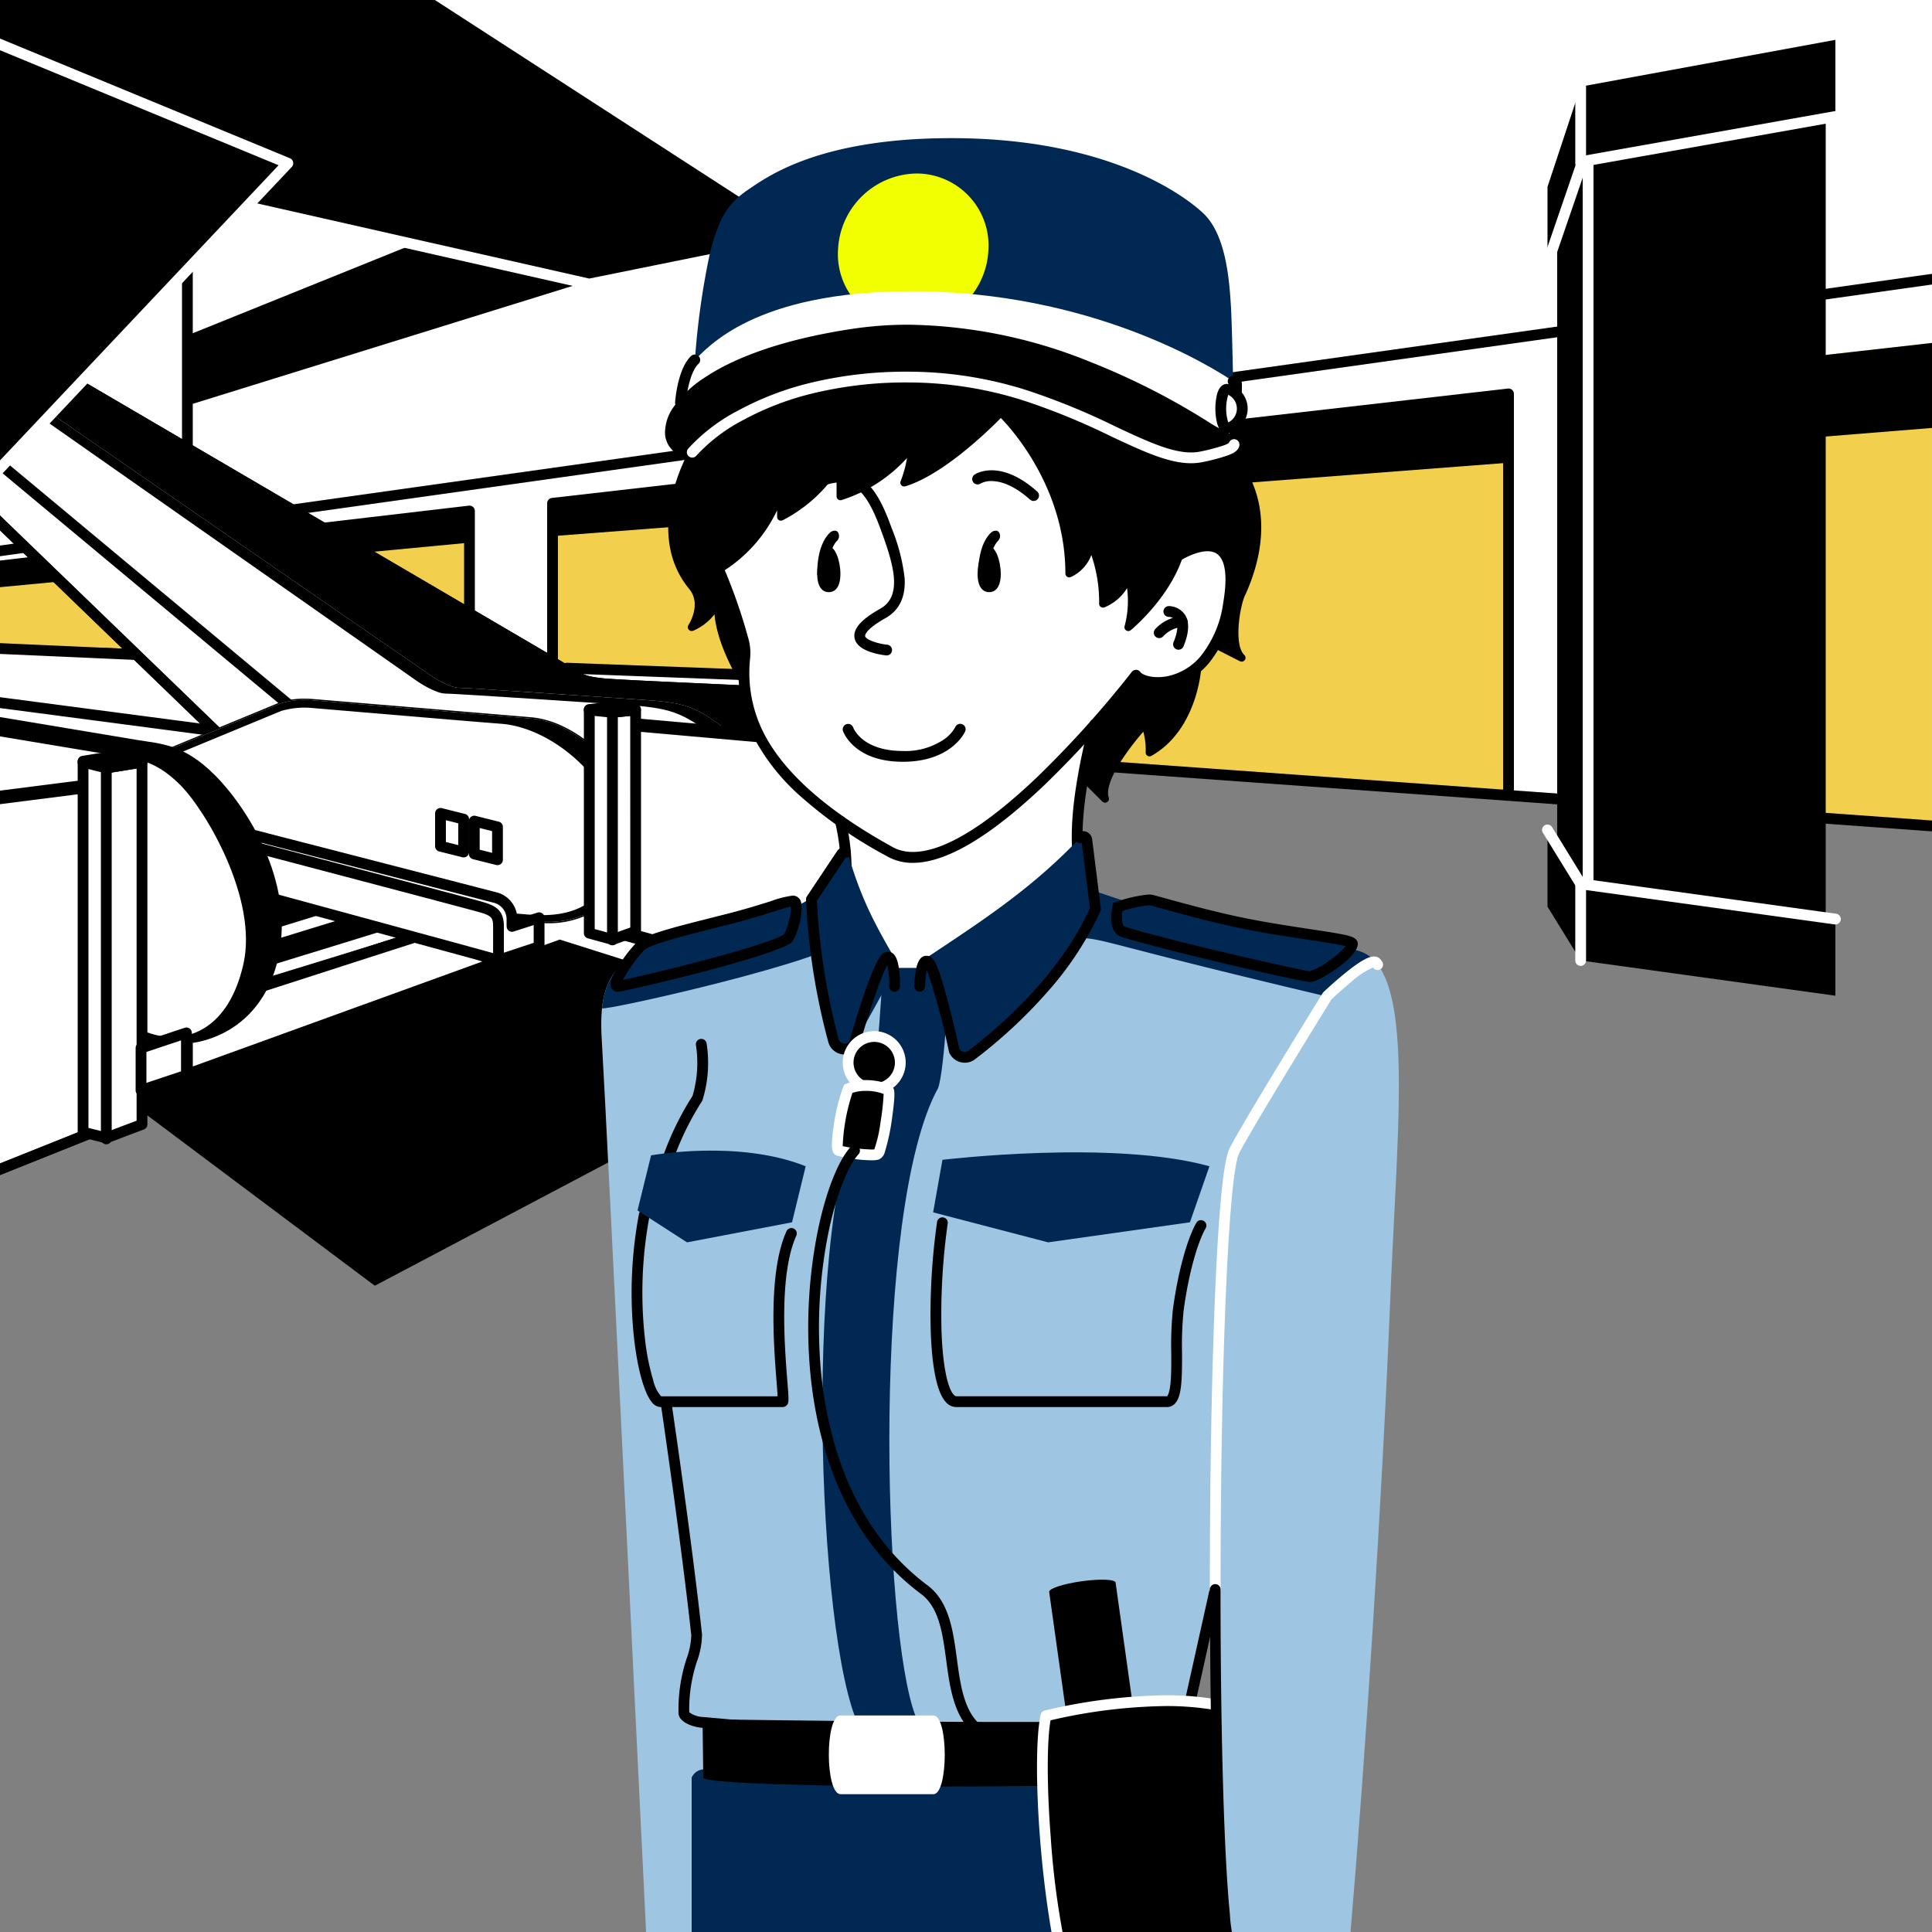 <svg id="グループ_1284" data-name="グループ 1284" xmlns="http://www.w3.org/2000/svg" xmlns:xlink="http://www.w3.org/1999/xlink" width="244.725" height="244.724" viewBox="0 0 244.725 244.724">
  <rect x="0" y="0" width="244.725" height="244.724" fill="#808080" stroke="none"/>
  <defs>
    <clipPath id="clip-path">
      <rect id="長方形_1416" data-name="長方形 1416" width="244.725" height="244.724" fill="none"/>
    </clipPath>
    <clipPath id="clip-path-3">
      <path id="パス_9052" data-name="パス 9052" d="M0,0H244.725V244.724H0Z" fill="none"/>
    </clipPath>
  </defs>
  <path id="パス_8391" data-name="パス 8391" d="M41.538,241.411l108.079,28.547,4.794-3.5-.544-13.622L41.538,225Z" transform="translate(-41.538 -139.106)" fill="#fff"/>
  <path id="パス_8392" data-name="パス 8392" d="M41.538,139.009v69.659l244.725-34.419v-35.24Z" transform="translate(-41.538 -139.009)" fill="#fff"/>
  <path id="パス_8393" data-name="パス 8393" d="M41.538,208.831v17.218l244.725,17.62V174.412Z" transform="translate(-41.538 -139.049)" fill="#fff"/>
  <path id="パス_8394" data-name="パス 8394" d="M232.7,239.7V188.963L111.608,202.816v28.145Z" transform="translate(-41.617 -139.065)" fill="#f2cf4d"/>
  <path id="パス_8395" data-name="パス 8395" d="M41.538,210.775v15.383l59.433,4.121.035-26.467Z" transform="translate(-41.538 -139.082)" fill="#f2cf4d"/>
  <path id="パス_8396" data-name="パス 8396" d="M271.348,184.21v58.522l15.173,1.209V182.5Z" transform="translate(-41.797 -139.058)" fill="#f2cf4d"/>
  <path id="パス_8397" data-name="パス 8397" d="M59.545,279.921l29.49,22.086,60.692-32.059-37.268-11.793-53.035,19.1Z" transform="translate(-41.558 -139.143)"/>
  <g id="グループ_1241" data-name="グループ 1241" transform="translate(0 0)">
    <g id="グループ_1240" data-name="グループ 1240" transform="translate(0)" clip-path="url(#clip-path)">
      <path id="線_178" data-name="線 178" d="M.178,35.762A.669.669,0,0,1,.086,34.43L248.326-.483a.669.669,0,1,1,.186,1.326L.273,35.756A.676.676,0,0,1,.178,35.762Z" transform="translate(-3.696 35.184)"/>
      <path id="線_179" data-name="線 179" d="M248.424,18.74l-.05,0L.134.864A.683.683,0,0,1,.232-.5l248.24,17.874a.683.683,0,0,1-.048,1.364Z" transform="translate(-3.699 86.563)"/>
    </g>
  </g>
  <path id="パス_8398" data-name="パス 8398" d="M271.348,184.21v10.278l15.173-1.224V182.5Z" transform="translate(-41.797 -139.058)"/>
  <rect id="長方形_1417" data-name="長方形 1417" width="17.62" height="23.494" transform="translate(6.118 34.384)" fill="#fff"/>
  <path id="長方形_1418" data-name="長方形 1418" d="M.183-.5H17.8a.683.683,0,0,1,.683.683V23.676a.683.683,0,0,1-.683.683H.183A.683.683,0,0,1-.5,23.676V.183A.683.683,0,0,1,.183-.5ZM17.12.866H.866V22.994H17.12Z" transform="translate(5.935 34.201)"/>
  <path id="パス_8399" data-name="パス 8399" d="M232.884,240.566a.683.683,0,0,1-.683-.683V189.911l-119.727,13.7V225.7a.683.683,0,0,1-1.366,0V203a.683.683,0,0,1,.605-.679l121.093-13.853a.683.683,0,0,1,.761.679v50.737A.683.683,0,0,1,232.884,240.566Z" transform="translate(-41.8 -139.248)"/>
  <path id="パス_8400" data-name="パス 8400" d="M111.608,206.976l121.093-9.3v-8.714L111.608,202.816Z" transform="translate(-41.617 -139.065)"/>
  <g id="グループ_1243" data-name="グループ 1243" transform="translate(0 0)">
    <g id="グループ_1242" data-name="グループ 1242" transform="translate(0)" clip-path="url(#clip-path)">
      <path id="パス_8401" data-name="パス 8401" d="M101.185,224.011h-.019l-61.3-1.721a.683.683,0,1,1,.038-1.365l60.6,1.7V204.763L39.08,211.954a.683.683,0,1,1-.159-1.357l62.185-7.281a.683.683,0,0,1,.762.678v19.333a.683.683,0,0,1-.683.683Z" transform="translate(-41.718 -139.265)"/>
    </g>
  </g>
  <path id="パス_8402" data-name="パス 8402" d="M41.538,210.774v2.686l59.468-5.643v-4.005Z" transform="translate(-41.538 -139.082)"/>
  <path id="パス_8403" data-name="パス 8403" d="M242.924,156.768l-3.916,11.991v76.109l3.916,6.363,30.1,4.16V153.587Z" transform="translate(-41.761 -139.025)"/>
  <path id="パス_8404" data-name="パス 8404" d="M75.1,252.689l-.151,18.975,29.762-10.777L93.7,257.705Z" transform="translate(-41.576 -139.137)"/>
  <path id="線_180" data-name="線 180" d="M.179,6a.669.669,0,0,1-.2-1.309L16.725-.46A.669.669,0,1,1,17.118.819L.376,5.969A.669.669,0,0,1,.179,6Z" transform="translate(33.348 117.889)" fill="#fff"/>
  <path id="線_181" data-name="線 181" d="M.179,6a.669.669,0,0,1-.2-1.309L16.725-.46A.669.669,0,1,1,17.118.819L.376,5.969A.669.669,0,0,1,.179,6Z" transform="translate(30.656 114.218)" fill="#fff"/>
  <path id="パス_8405" data-name="パス 8405" d="M113.452,223.734v4.038l36.09,1.758v-4.449Z" transform="translate(-41.619 -139.105)" fill="#fff"/>
  <path id="パス_8406" data-name="パス 8406" d="M149.725,230.4h-.033l-36.09-1.758a.683.683,0,0,1-.65-.682v-4.038a.683.683,0,0,1,.708-.682l36.09,1.348a.683.683,0,0,1,.657.682v4.449a.683.683,0,0,1-.683.683ZM114.318,227.3,149.042,229v-3.074l-34.724-1.3Z" transform="translate(-41.802 -139.287)"/>
  <g id="グループ_1245" data-name="グループ 1245" transform="translate(0 0)">
    <g id="グループ_55" data-name="グループ 55" transform="translate(0)" clip-path="url(#clip-path-3)">
      <path id="パス_8407" data-name="パス 8407" d="M153.26,244.539a19.924,19.924,0,0,0-5.139-4.65c-3.181-1.958-5.873-1.958-8.565-2.2s-20.557-.734-23-.979-3.916-1.713-5.873-2.937c-1.1-.662-54.332-30.3-63.75-35.852,0-4.406-.123-10.646-.123-10.646h5.139s60.2,35.24,61.426,35.974c1.958,1.224,2.2,1.468,4.405,1.713,1.713.245,20.8.979,23.494,1.224s4.894.245,8.076,2.2a17.893,17.893,0,0,1,4.894,4.405v.8l-.979-.064" transform="translate(-41.544 -139.063)"/>
      <path id="パス_8408" data-name="パス 8408" d="M41.538,221.252l18.232.811,10.278,9.789L41.538,228.1" transform="translate(-41.538 -139.102)" fill="#fff"/>
      <path id="パス_8409" data-name="パス 8409" d="M70.232,232.718a.678.678,0,0,1-.089-.006l-28.511-3.748a.683.683,0,1,1,.178-1.354l26.434,3.475-8.576-8.168-17.977-.8a.683.683,0,1,1,.061-1.365l18.232.811a.683.683,0,0,1,.441.188L70.7,231.54a.683.683,0,0,1-.471,1.178Z" transform="translate(-41.721 -139.285)"/>
      <path id="パス_8410" data-name="パス 8410" d="M33.934,197.965,72.7,235.4l61.943-3.1c-4.65-3.426-5.384-4.16-11.405-4.573-2.594-.168-22.367-1.545-23.59-1.545s-3.426-1.468-3.426-1.468L38.368,184.792Z" transform="translate(-41.529 -139.061)" fill="#fff"/>
      <path id="線_182" data-name="線 182" d="M38.95,38.288a.667.667,0,0,1-.465-.188L-.286.661A.669.669,0,0,1,.644-.3l38.77,37.44a.669.669,0,0,1-.465,1.151Z" transform="translate(-7.775 58.726)"/>
      <path id="線_183" data-name="線 183" d="M38.953,33.167a.68.68,0,0,1-.437-.158L-.254.708A.683.683,0,1,1,.62-.342l38.77,32.3a.683.683,0,0,1-.438,1.208Z" transform="translate(-1.711 57.333)"/>
      <path id="線_184" data-name="線 184" d="M38.953,38.306a.681.681,0,0,1-.474-.192L-.291.674A.683.683,0,1,1,.657-.308l38.77,37.44a.683.683,0,0,1-.475,1.174Z" transform="translate(-7.779 58.722)"/>
      <path id="パス_8411" data-name="パス 8411" d="M80.23,227.654h0c.264,0,.532.008.8.025l28.013,2.346c4.128.413,8.739,3.649,11.476,8.052,2.246,3.613,2.827,7.352,1.637,10.528l-.006.013a13.468,13.468,0,0,1-4.842,5.708,11.51,11.51,0,0,1-6.2,1.777c-.367,0-.74-.016-1.111-.049l-31.208-2.6-14.544-.333a.167.167,0,0,1-.163-.156l-1.225-18.844a.167.167,0,0,1,.1-.165l14.194-5.873.008,0A9.913,9.913,0,0,1,80.23,227.654Zm41.614,20.826c1.15-3.075.578-6.706-1.61-10.227a18.868,18.868,0,0,0-5.054-5.369,13.164,13.164,0,0,0-6.169-2.526L81,228.013c-.255-.016-.517-.024-.774-.024a9.845,9.845,0,0,0-2.957.4l-14.079,5.826L64.4,252.787l14.4.329h.01l31.214,2.6c.361.032.725.048,1.082.048a11.025,11.025,0,0,0,6.024-1.725A13.137,13.137,0,0,0,121.844,248.48Z" transform="translate(-41.607 -139.154)"/>
      <path id="パス_8412" data-name="パス 8412" d="M108.983,230.146,80.974,227.8a10.444,10.444,0,0,0-3.8.388l-14.194,5.873L64.2,252.906l14.549.333,31.214,2.6c4.628.4,9.3-1.713,11.991-7.342,2.937-7.831-5.629-17.62-12.97-18.354" transform="translate(-41.562 -139.109)" fill="#fff"/>
      <path id="パス_8413" data-name="パス 8413" d="M108.983,230.146,80.974,227.8a10.444,10.444,0,0,0-3.8.388l-14.194,5.873.062.953,14.132-5.847a10.444,10.444,0,0,1,3.8-.388s19.6,1.67,24.048,2.008c7.877.582,17.421,10.127,14.4,18.47-2.363,5.361-6.723,6.068-11.076,5.688L78.993,252.5l.008-.1-14.85-.229.049.731,14.549.333,31.214,2.6c4.628.4,9.3-1.713,11.991-7.342,2.937-7.831-5.629-17.62-12.97-18.354" transform="translate(-41.562 -139.109)"/>
      <path id="パス_8414" data-name="パス 8414" d="M94.915,257.589,65.3,267.133v8.076L104.751,260.9Z" transform="translate(-41.565 -139.143)" fill="#fff"/>
      <path id="パス_8415" data-name="パス 8415" d="M95.1,257.089a.684.684,0,0,1,.218.036l9.837,3.314a.683.683,0,0,1,.015,1.289L65.719,276.034a.683.683,0,0,1-.916-.642v-8.076a.683.683,0,0,1,.473-.65l29.612-9.544A.683.683,0,0,1,95.1,257.089Zm7.768,4.021-7.773-2.619-28.924,9.323v6.6Z" transform="translate(-41.748 -139.326)"/>
      <path id="パス_8416" data-name="パス 8416" d="M123.247,227.728c-2.594-.168-22.368-1.545-23.591-1.545s-3.426-1.468-3.426-1.468L38.373,184.792l-.355,1.054,56.5,39.6s2.2,1.468,3.426,1.468,20.655,1.3,23.249,1.468c6.021.412,7.1,1.224,11.747,4.65l1.713-.734c-4.65-3.426-5.384-4.16-11.4-4.573" transform="translate(-41.534 -139.061)"/>
      <path id="パス_8417" data-name="パス 8417" d="M100.518,247.915a.683.683,0,0,1-.166-.02l-2.937-.734a.683.683,0,0,1-.517-.663v-4.16a.683.683,0,0,1,.849-.663l2.937.734a.683.683,0,0,1,.517.663v4.16a.683.683,0,0,1-.683.683Zm-2.254-1.95,1.571.393V243.6l-1.571-.393Z" transform="translate(-41.784 -139.308)"/>
      <path id="パス_8418" data-name="パス 8418" d="M104.805,248.895a.683.683,0,0,1-.166-.02l-2.937-.734a.683.683,0,0,1-.517-.663v-4.16a.683.683,0,0,1,.849-.663l2.937.734a.683.683,0,0,1,.517.663v4.16a.683.683,0,0,1-.683.683Zm-2.254-1.95,1.571.393v-2.752l-1.571-.393Z" transform="translate(-41.789 -139.309)"/>
      <path id="パス_8419" data-name="パス 8419" d="M106.425,256.474l-.008-.762a2.836,2.836,0,0,0-2.195-2.909c-.206-.059-30.346-7.831-30.346-7.831l-.979.368v6.679l2.2.662s27.9,7.586,29.612,8.076l5.139-1.713v-3.671Z" transform="translate(-41.573 -139.128)" fill="#fff"/>
      <path id="パス_8420" data-name="パス 8420" d="M104.9,261.623a.684.684,0,0,1-.188-.026c-1.689-.483-29.324-8-29.6-8.074l-.017-.005-2.2-.662a.683.683,0,0,1-.486-.654v-6.679a.683.683,0,0,1,.443-.639l.979-.368a.683.683,0,0,1,.411-.022c3.086.8,30.155,7.776,30.363,7.836a3.485,3.485,0,0,1,2.68,3.4l2.551-.82a.683.683,0,0,1,.892.65v3.671a.683.683,0,0,1-.467.648l-5.139,1.713A.682.682,0,0,1,104.9,261.623Zm-29.424-9.416c.6.163,26.393,7.178,29.407,8.018l4.473-1.491v-2.242l-2.534.814a.683.683,0,0,1-.892-.643l-.008-.748a2.159,2.159,0,0,0-1.7-2.273c-.382-.1-27.451-7.084-30.12-7.773l-.334.125v5.7Z" transform="translate(-41.756 -139.311)"/>
      <path id="パス_8421" data-name="パス 8421" d="M41.171,229.9l17.62,2.937c2.936.489,5.872.489,9.788,4.405s10.278,13.46,8.077,23.249S65.643,272.731,59.77,270.773s-18.6-6.281-18.6-6.281Z" transform="translate(-41.538 -139.111)" fill="#fff"/>
      <path id="パス_8422" data-name="パス 8422" d="M68.7,237.246c-3.916-3.916-6.852-3.916-9.789-4.405L41.293,229.9v2.447l14.819,2.47c2.469.412,4.939.412,8.233,3.7s9.88,14.471,8.028,22.7-7.1,10.278-11.747,8.81c-4.965-1.568-19.333-6.641-19.333-6.641v1.094s12.726,4.323,18.6,6.281,14.683-.489,16.886-10.278-4.16-19.333-8.076-23.249" transform="translate(-41.538 -139.111)"/>
      <path id="パス_8423" data-name="パス 8423" d="M53.16,238.479,39.7,240.192v47.232l.734.245,13.46-5.384V238.724Z" transform="translate(-41.536 -139.121)" fill="#fff"/>
      <path id="パス_8424" data-name="パス 8424" d="M40.436,287.669l13.46-5.384V238.724l-13.46,1.713Z" transform="translate(-41.537 -139.121)" fill="#fff"/>
      <path id="パス_8425" data-name="パス 8425" d="M53.343,237.979a.683.683,0,0,1,.216.035l.734.245a.683.683,0,0,1,.467.648v43.561a.683.683,0,0,1-.429.634l-13.46,5.384a.683.683,0,0,1-.47.014l-.734-.245a.683.683,0,0,1-.467-.648V240.375a.683.683,0,0,1,.6-.678l13.46-1.713A.686.686,0,0,1,53.343,237.979Zm.051,1.42-.119-.04-12.709,1.617v46.138l.03.01,12.8-5.119Z" transform="translate(-41.719 -139.304)"/>
      <path id="パス_8426" data-name="パス 8426" d="M40.619,288.535a.683.683,0,0,1-.683-.683V240.62a.683.683,0,0,1,.6-.678l13.46-1.713a.683.683,0,0,1,.769.678v43.561a.683.683,0,0,1-.429.634l-13.46,5.384A.683.683,0,0,1,40.619,288.535Zm.683-47.313v45.621L53.4,282.006V239.682Z" transform="translate(-41.72 -139.304)"/>
      <path id="パス_8427" data-name="パス 8427" d="M56.6,234.8l-4.528.734v46.987l2.938.734,4.527-1.713V235.538Z" transform="translate(-41.55 -139.117)" fill="#fff"/>
      <path id="パス_8428" data-name="パス 8428" d="M56.783,234.3a.683.683,0,0,1,.166.02l2.937.734a.683.683,0,0,1,.517.663v46.008a.683.683,0,0,1-.441.639l-4.527,1.713a.683.683,0,0,1-.407.024l-2.938-.734a.683.683,0,0,1-.517-.663V235.721a.683.683,0,0,1,.574-.674l4.528-.734A.685.685,0,0,1,56.783,234.3Zm2.254,1.95-2.283-.571-3.816.619v45.873l2.213.553,3.886-1.47Z" transform="translate(-41.733 -139.3)"/>
      <path id="パス_8429" data-name="パス 8429" d="M59.423,271.911v5.361l5.751-1.918v-5.36Z" transform="translate(-41.558 -139.157)" fill="#fff"/>
      <path id="パス_8430" data-name="パス 8430" d="M65.356,269.494a.683.683,0,0,1,.683.683v5.36a.683.683,0,0,1-.467.648L59.822,278.1a.683.683,0,0,1-.9-.648v-5.361a.683.683,0,0,1,.467-.648l5.751-1.917A.683.683,0,0,1,65.356,269.494Zm-.683,5.551v-3.92l-4.385,1.462v3.921Z" transform="translate(-41.741 -139.34)"/>
      <path id="パス_8431" data-name="パス 8431" d="M104.9,261.746a.683.683,0,0,1-.683-.683V256.7c0-1.089-.157-1.389-1.707-1.832-1.687-.482-29.319-7.754-29.6-7.827a.683.683,0,0,1,.348-1.321c1.139.3,27.925,7.349,29.625,7.835,1.789.511,2.7,1.138,2.7,3.145v4.364A.683.683,0,0,1,104.9,261.746Z" transform="translate(-41.756 -139.313)"/>
      <path id="パス_8432" data-name="パス 8432" d="M55.2,284.249a.683.683,0,0,1-.683-.683V236.579a.683.683,0,0,1,.574-.674l4.528-.734a.683.683,0,0,1,.219,1.348l-3.954.641v46.406A.683.683,0,0,1,55.2,284.249Z" transform="translate(-41.736 -139.301)"/>
      <path id="パス_8433" data-name="パス 8433" d="M55.193,237.262a.683.683,0,0,1-.166-.02l-2.937-.734a.683.683,0,1,1,.331-1.325l2.8.7,4.389-.712a.683.683,0,0,1,.219,1.348l-4.528.734A.681.681,0,0,1,55.193,237.262Z" transform="translate(-41.733 -139.301)"/>
      <path id="パス_8434" data-name="パス 8434" d="M121.163,230.7v26.611l33.282,9.063V233.64Z" transform="translate(-41.628 -139.112)" fill="#fff"/>
      <path id="パス_8435" data-name="パス 8435" d="M120.673,230.948v26.611l33.282,9.063V233.885Z" transform="translate(-41.627 -139.113)" fill="#fff"/>
      <path id="パス_8436" data-name="パス 8436" d="M121.346,230.2l.06,0,33.282,2.937a.683.683,0,0,1,.623.68V266.56a.683.683,0,0,1-.862.659l-33.282-9.063a.683.683,0,0,1-.5-.659V230.886a.683.683,0,0,1,.683-.683Zm32.6,4.245-31.916-2.816v25.343l31.916,8.691Z" transform="translate(-41.811 -139.295)"/>
      <path id="パス_8437" data-name="パス 8437" d="M120.856,230.448l.06,0,33.282,2.937a.683.683,0,0,1,.623.68v32.737a.683.683,0,0,1-.862.659L120.677,258.4a.683.683,0,0,1-.5-.659V231.131a.683.683,0,0,1,.683-.683Zm32.6,4.245-31.916-2.816V257.22l31.916,8.691Z" transform="translate(-41.81 -139.296)"/>
      <path id="パス_8438" data-name="パス 8438" d="M118.943,228.679l-2.68.309v28.324l2.949.81,2.925-1.047V228.988Z" transform="translate(-41.622 -139.11)" fill="#fff"/>
      <path id="パス_8439" data-name="パス 8439" d="M119.126,228.179q.033,0,.066,0l3.193.309a.683.683,0,0,1,.617.68v28.087a.683.683,0,0,1-.453.643l-2.925,1.047a.683.683,0,0,1-.411.016l-2.949-.81a.683.683,0,0,1-.5-.659V229.171a.683.683,0,0,1,.6-.678l2.68-.309A.69.69,0,0,1,119.126,228.179Zm2.51,1.612-2.5-.242-2,.231v27.195l2.239.615,2.269-.812Z" transform="translate(-41.805 -139.293)"/>
      <path id="パス_8440" data-name="パス 8440" d="M119.383,230.209a.685.685,0,0,1-.071,0l-2.949-.309a.683.683,0,0,1,.142-1.359l2.877.3,2.853-.3a.683.683,0,0,1,.143,1.358l-2.925.309A.685.685,0,0,1,119.383,230.209Z" transform="translate(-41.805 -139.293)"/>
      <path id="パス_8441" data-name="パス 8441" d="M119.386,259.035a.683.683,0,0,1-.683-.683V229.526a.683.683,0,0,1,.611-.679l2.925-.309a.683.683,0,0,1,.143,1.358l-2.313.244v28.211A.683.683,0,0,1,119.386,259.035Z" transform="translate(-41.808 -139.293)"/>
      <path id="パス_8442" data-name="パス 8442" d="M153.264,233.527a19.925,19.925,0,0,0-5.139-4.65c-3.181-1.958-5.873-1.958-8.565-2.2s-20.557-.734-23-.979-3.916-1.713-5.873-2.937c-1.224-.734-60.2-35.485-60.2-35.485h1.468s60.2,35.24,61.426,35.974c1.958,1.224,2.2,1.468,4.405,1.713,1.713.245,20.8.979,23.493,1.224s4.894.245,8.076,2.2a17.893,17.893,0,0,1,4.894,4.405v.8Z" transform="translate(-41.548 -139.063)"/>
      <path id="パス_8443" data-name="パス 8443" d="M65.3,190.408l50.1-15.555-21.5-4.866L65.3,181.53Z" transform="translate(-41.565 -139.044)"/>
      <path id="線_185" data-name="線 185" d="M.183,95.329A.683.683,0,0,1-.5,94.646V.183a.683.683,0,0,1,1.366,0V94.646A.683.683,0,0,1,.183,95.329Z" transform="translate(200.98 17.56)" fill="#fff"/>
      <path id="パス_8444" data-name="パス 8444" d="M274.247,265.253l-32.267-4.46-4.2-6.82v-9.706l4.2,6.82,32.267,4.46Z" transform="translate(-41.759 -139.128)"/>
      <path id="パス_8445" data-name="パス 8445" d="M274.431,256.413a.693.693,0,0,1-.094-.007l-32.267-4.46a.683.683,0,0,1-.488-.319l-4.2-6.82a.683.683,0,1,1,1.163-.716l4.028,6.546,31.947,4.416a.683.683,0,0,1-.093,1.36Z" transform="translate(-41.942 -139.311)" fill="#fff"/>
      <path id="線_186" data-name="線 186" d="M.183,10.572A.683.683,0,0,1-.5,9.889V.183a.683.683,0,0,1,1.366,0V9.889A.683.683,0,0,1,.183,10.572Z" transform="translate(200.038 111.776)" fill="#fff"/>
      <path id="パス_8446" data-name="パス 8446" d="M274.247,144.062,241.98,149.99l-4.2,12.694v9.706l4.2-12.694,32.267-5.928Z" transform="translate(-41.759 -139.015)"/>
      <path id="パス_8447" data-name="パス 8447" d="M237.966,173.267a.683.683,0,0,1-.646-.9l4.442-12.938a.683.683,0,0,1,.527-.451l32.022-5.684a.683.683,0,0,1,.239,1.345l-31.626,5.613-4.311,12.558A.683.683,0,0,1,237.966,173.267Z" transform="translate(-41.942 -139.209)" fill="#fff"/>
      <path id="線_187" data-name="線 187" d="M.183,10.572A.683.683,0,0,1-.5,9.889V.183a.683.683,0,0,1,1.366,0V9.889A.683.683,0,0,1,.183,10.572Z" transform="translate(200.038 10.792)" fill="#fff"/>
      <path id="パス_8448" data-name="パス 8448" d="M144.588,169.227l-28.427,5.763-79.523-18L35.9,134.037l58,2.4Z" transform="translate(-41.532 -139.003)"/>
      <path id="パス_8449" data-name="パス 8449" d="M116.344,175.858a.683.683,0,0,1-.151-.017l-79.523-18a.683.683,0,0,1,.3-1.332l79.38,17.966,26.642-5.4L93.715,137.193a.683.683,0,0,1,.742-1.147l50.685,32.793a.683.683,0,0,1-.235,1.243l-28.427,5.762A.683.683,0,0,1,116.344,175.858Z" transform="translate(-41.715 -139.189)" fill="#fff"/>
      <path id="パス_8450" data-name="パス 8450" d="M78,159.692,35.9,142.317v61.977Z" transform="translate(-41.532 -139.013)"/>
      <path id="パス_8451" data-name="パス 8451" d="M36.086,205.16a.683.683,0,0,1-.5-1.152L77,160.128l-41.175-17a.683.683,0,0,1,.521-1.263l42.093,17.375a.683.683,0,0,1,.236,1.1l-42.093,44.6A.681.681,0,0,1,36.086,205.16Z" transform="translate(-41.715 -139.196)" fill="#fff"/>
      <path id="パス_8452" data-name="パス 8452" d="M215.941,261.053a4.458,4.458,0,0,0-3-1.638c-17.375-1.958-23.861-4.511-34.926-8.178,0,0-12.061,12.583-21.361,12.583s-8.076-14.032-8.076-14.032-5.571,5.83-16.823,7.619c-.888.141-1.723.287-2.51.44l1.225,13.578a15.375,15.375,0,0,1-.489,6.852c-.366.536-.731,1.127-1.092,1.763a41.578,41.578,0,0,0-4.537,25.646c2.368,15.571,4.433,30.506,5.535,40.549,0,2.906-1.619,3.991-1.619,9.864,0,.734,1.713,1.224,2.447,1.224l27.409,2.447,33.86-3.181,3.585-16.107c-.011-25.412.828-52.488,2.444-55.616,1.91-3.7,11.747-19.578,11.747-19.578s5.419-5.155,6.214-4.2c0,0-.019-.028-.029-.039" transform="translate(-41.631 -139.134)" fill="#9ec6e2"/>
      <path id="パス_8453" data-name="パス 8453" d="M191.049,209.337s8.927-24.635-41.976-24.635c-16.4,0-17.733,23.58-17.733,23.58a69.7,69.7,0,0,1,4.518,12.149c.88,2.42-3.577,11.568,12.237,22.639v0s2.447,9.594-1.713,11.218l17.981,17.981,15.9-19.745c-4.778-4.151-.265-20.566.04-21.652,3.158-3.568,5.237-6.284,5.237-6.284,1.224,1.713,9.789,2.2,11.716-9.055s-6.2-6.2-6.2-6.2" transform="translate(-41.639 -139.06)" fill="#fff"/>
      <path id="パス_8454" data-name="パス 8454" d="M127.83,190.043l29.484-5.373,40.7,12.97s-.227-15.575-.443-19.541c-.215-3.934-.718-9.452-3.557-12.092-2.823-2.626-12.627-9.48-31.872-9.48-16.429,0-23.058,4.717-25.523,6.379s-3.755,3.1-5.05,8.154a96.832,96.832,0,0,0-1.9,13.485Z" transform="translate(-41.635 -139.029)" fill="#002853"/>
      <path id="パス_8455" data-name="パス 8455" d="M165.508,211.782c0-1.661.657-3.47,1.468-3.47s1.468,1.809,1.468,3.47-.657,2.313-1.468,2.313-1.468-.652-1.468-2.313" transform="translate(-41.678 -139.087)"/>
      <path id="パス_8457" data-name="パス 8457" d="M145.173,211.782c0-1.661.657-3.47,1.468-3.47s1.468,1.809,1.468,3.47-.657,2.313-1.468,2.313-1.468-.652-1.468-2.313" transform="translate(-41.655 -139.087)"/>
      <path id="パス_8458" data-name="パス 8458" d="M145.846,212.559a.683.683,0,0,1-.683-.683c0-3.918,1.574-5.158,1.754-5.287,0,0,.584-.338.877.072a.894.894,0,0,1-.082,1.038l.013-.009c-.012.009-1.2.982-1.2,4.186A.683.683,0,0,1,145.846,212.559Z" transform="translate(-41.645 -139.234)"/>
      <path id="パス_8458-2" data-name="パス 8458" d="M145.846,212.559a.683.683,0,0,1-.683-.683c0-3.918,1.574-5.158,1.754-5.287,0,0,.584-.338.877.072a.894.894,0,0,1-.082,1.038l.013-.009c-.012.009-1.2.982-1.2,4.186A.683.683,0,0,1,145.846,212.559Z" transform="translate(-21.246 -139.234)"/>
      <path id="パス_8459" data-name="パス 8459" d="M154.15,222.286h-.013a9.53,9.53,0,0,1-1.774-.352c-1.3-.391-2.065-.982-2.26-1.756-.394-1.563,1.658-2.924,3.235-3.812,2.838-1.6,1.706-5.5.182-9.695-.956-2.633-2.157-5.5-4.318-6.153-1.559-.473-3.624.221-6.138,2.065a.683.683,0,1,1-.808-1.1c2.921-2.142,5.322-2.885,7.343-2.271,2.764.84,4.136,4.05,5.2,6.993a24.126,24.126,0,0,1,1.624,6.279c.145,2.38-.669,4.086-2.42,5.072-2.709,1.525-2.589,2.251-2.583,2.281.1.489,1.719.985,2.765,1.084a.683.683,0,0,1-.041,1.365Z" transform="translate(-41.835 -139.261)"/>
      <path id="パス_8460" data-name="パス 8460" d="M156.2,235.79c-6.136,0-7.516-3.724-7.572-3.883a.683.683,0,0,1,1.287-.458c.05.133,1.178,2.975,6.285,2.975a8.713,8.713,0,0,0,5.294-1.519,4.648,4.648,0,0,0,1.353-1.51.683.683,0,1,1,1.243.566C164.022,232.118,162.3,235.79,156.2,235.79Z" transform="translate(-41.842 -139.297)"/>
      <path id="パス_8461" data-name="パス 8461" d="M157.46,248.564a6.51,6.51,0,0,1-3.405-.9A56.807,56.807,0,0,1,143.071,240a26.782,26.782,0,0,1-5.58-6.975,18.1,18.1,0,0,1-2.039-10.228,6.622,6.622,0,0,0-.053-1.924q-.011-.029-.019-.059a69.481,69.481,0,0,0-4.462-12.007.683.683,0,0,1,1.21-.634,69.278,69.278,0,0,1,4.566,12.265,6.923,6.923,0,0,1,.123,2.424,16.886,16.886,0,0,0,1.881,9.523c2.607,4.906,8,9.646,16.029,14.088l.021.012c2.586,1.552,7.9,1.279,18.5-8.831a131.483,131.483,0,0,0,11.931-13.268.683.683,0,0,1,1.1.018c.288.4,1.745.907,3.624.476a7.5,7.5,0,0,0,3.983-2.464,13.687,13.687,0,0,0,2.879-6.785c.72-4.2-.044-5.7-.811-6.218-1.5-1.009-4.33.7-4.358.713a.683.683,0,0,1-.721-1.16c.146-.091,3.591-2.2,5.842-.687a3.893,3.893,0,0,1,1.537,2.591,14.138,14.138,0,0,1-.142,4.991,15.011,15.011,0,0,1-3.2,7.452,8.852,8.852,0,0,1-4.708,2.9,6.252,6.252,0,0,1-4.387-.428A133.033,133.033,0,0,1,174.2,238.632C167.271,245.24,161.662,248.563,157.46,248.564Z" transform="translate(-41.822 -139.269)"/>
      <path id="パス_8462" data-name="パス 8462" d="M191.169,221.578a.683.683,0,0,1-.631-.943c.525-1.276.628-2.258.288-2.765a1.19,1.19,0,0,0-.88-.452.683.683,0,1,1,0-1.366,2.532,2.532,0,0,1,2.015,1.058c.619.924.565,2.285-.16,4.045A.683.683,0,0,1,191.169,221.578Z" transform="translate(-41.888 -139.279)"/>
      <path id="パス_8463" data-name="パス 8463" d="M188.721,220.11a.682.682,0,0,1-.519-1.125,5.062,5.062,0,0,1,3.4-1.65.683.683,0,1,1,.044,1.365,3.72,3.72,0,0,0-2.408,1.174A.684.684,0,0,1,188.721,220.11Z" transform="translate(-41.886 -139.281)"/>
      <path id="パス_8464" data-name="パス 8464" d="M172.788,202.715a.681.681,0,0,1-.454-.173c-2.122-1.886-3.762-2.314-4.765-2.342a2.852,2.852,0,0,0-1.495.305.683.683,0,0,1-.766-1.131c.128-.087,3.186-2.073,7.934,2.147a.683.683,0,0,1-.454,1.193Z" transform="translate(-41.861 -139.26)"/>
      <path id="パス_8465" data-name="パス 8465" d="M193.4,223.1a.5.5,0,0,0-.517.46c0,.009-.008.123-.03.321l-2.379,1.344c-2.268.705-4.331.183-4.885-.594,0,0-2.1,2.74-5.279,6.332,0,0-.763,2.664-1.4,6.162a.482.482,0,0,0-.277.13.491.491,0,0,0,0,.693l2.692,2.692a.49.49,0,0,0,.811-.5c-.67-2.011,2.619-6.344,4.375-8.352a8.323,8.323,0,0,1,.3,2.633.49.49,0,0,0,.731.426c5.794-3.275,6.3-10.906,6.319-11.228a.49.49,0,0,0-.46-.517" transform="translate(-41.692 -139.104)"/>
      <path id="パス_8466" data-name="パス 8466" d="M191.137,212.275c-.01.031-.021.061-.031.092l.01,0Z" transform="translate(-41.707 -139.092)"/>
      <path id="パス_8467" data-name="パス 8467" d="M184.59,211.207c0,.025,0,.049,0,.074l.017-.005c-.009-.044-.015-.069-.015-.069" transform="translate(-41.699 -139.09)"/>
      <path id="パス_8468" data-name="パス 8468" d="M200.441,200.627a11.471,11.471,0,0,0-3.1-4.563.485.485,0,0,0-.512-.056c-2.454-5.233-2.307-6.112-31.363-11.308-29.224-5.226-34.766,4-36.134,11.449a.485.485,0,0,0-.508.233c-.058.1-5.731,10.108.054,17.211,1.687,1.951.032,4.53-.04,4.64a.49.49,0,0,0,.575.729,6.8,6.8,0,0,0,2.727-2.095c.327,4.041,3.231,8.68,3.375,8.907a.489.489,0,0,0,.827-.523c-.008-.012-.184-.3-.443-.755-.011-1.907.23-3.313-.044-4.065a79.438,79.438,0,0,0-2.978-8.809.476.476,0,0,0,.054-.018,18.432,18.432,0,0,0,7.136-7.905v.825a.492.492,0,0,0,.227.414.5.5,0,0,0,.47.03,18.734,18.734,0,0,0,6.837-6.012v2.978a.489.489,0,0,0,.643.464,18.926,18.926,0,0,0,8.279-5.325,13.864,13.864,0,0,1-.806,2.928.49.49,0,0,0,.592.661c4.811-1.464,10.618-7.146,12.1-8.656,1.585,1.632,8.175,9.061,8.175,19.7a.49.49,0,0,0,.675.453,5.009,5.009,0,0,0,2.613-2.787,18.167,18.167,0,0,1,.987,6.168.49.49,0,0,0,.654.46,6.049,6.049,0,0,0,2.885-2.442,12.382,12.382,0,0,1-.308,4.794.489.489,0,0,0,.776.531c.231-.191,5.261-4.4,6.769-9.864,1.833-.909,7.219-2.869,5.613,6.521a17.03,17.03,0,0,1-1.467,4.7.489.489,0,0,0-.435.875l3.342,1.7a.475.475,0,0,0,.222.054.489.489,0,0,0,.339-.843c-1.428-1.366-.488-6.621.191-7.76,2.787-6.286,2.084-10.886,1-13.638" transform="translate(-41.633 -139.059)"/>
      <path id="パス_8469" data-name="パス 8469" d="M166.865,170.581a10.1,10.1,0,0,1-9.941,9.761,9.119,9.119,0,0,1-9.11-9.761,10.111,10.111,0,0,1,9.933-9.569,9.121,9.121,0,0,1,9.118,9.569" transform="translate(-41.658 -139.034)" fill="#f1ff00"/>
      <path id="パス_8470" data-name="パス 8470" d="M127.83,190.065s.286-4.005,1.837-5.443,7.4-8.679,27.423-8.679c22.587,0,37.87,9.4,41.168,11.686.073.05-.245,7.586-.245,7.586l-40.7-10.523Z" transform="translate(-41.635 -139.051)" fill="#fff"/>
      <path id="パス_8471" data-name="パス 8471" d="M128.014,190.941l-.049,0a.683.683,0,0,1-.633-.73c.031-.437.354-4.32,2.054-5.9a.683.683,0,0,1,.928,1c-1.11,1.029-1.546,3.951-1.62,4.99A.683.683,0,0,1,128.014,190.941Z" transform="translate(-41.818 -139.243)"/>
      <path id="パス_8472" data-name="パス 8472" d="M198.276,196.094h-.029a.683.683,0,0,1-.654-.711c.1-2.373.244-6.1.255-7.19l-.132-.089a.683.683,0,0,1,.757-1.137c.149.1.3.2.437.3.309.212.307.5.3.907,0,.2-.008.5-.018.879-.017.634-.047,1.512-.088,2.612-.07,1.87-.149,3.759-.15,3.778A.683.683,0,0,1,198.276,196.094Z" transform="translate(-41.897 -139.246)"/>
      <path id="パス_8473" data-name="パス 8473" d="M199.07,190.824a2.235,2.235,0,0,1-1.928,2.447c-1.065,0-1.065-4.894,0-4.894a2.235,2.235,0,0,1,1.928,2.447" transform="translate(-41.712 -139.065)" fill="#fff"/>
      <path id="パス_8474" data-name="パス 8474" d="M197.325,194.137c-.406,0-.953-.218-1.255-1.257a7.849,7.849,0,0,1,0-3.745c.3-1.039.849-1.257,1.255-1.257a3.182,3.182,0,0,1,0,6.26Zm.151-4.881a5.884,5.884,0,0,0,0,3.5,1.948,1.948,0,0,0,0-3.5Z" transform="translate(-41.895 -139.248)"/>
      <path id="パス_8475" data-name="パス 8475" d="M149.865,181.353c19.063-2.827,37.3,7.106,44.943,12,2.36,1.513,6.136,2.033-.954,3.556-7.112,1.528-17.625-10.094-37.239-10.094s-27.3,9.516-27.3,9.516c-5.623,0-4.536-11.262,20.545-14.982" transform="translate(-41.634 -139.056)"/>
      <path id="パス_8476" data-name="パス 8476" d="M156.909,180.366a63.285,63.285,0,0,1,22.935,4.682,89.878,89.878,0,0,1,15.5,7.925,15.439,15.439,0,0,0,1.5.8c1.145.562,2.05,1.006,1.945,1.86-.08.653-.775,1-1.372,1.233a23.093,23.093,0,0,1-3.245.876,7.144,7.144,0,0,1-1.5.153c-2.863,0-6.076-1.507-10.144-3.415a86.011,86.011,0,0,0-11.054-4.526,48.332,48.332,0,0,0-14.685-2.29,49.975,49.975,0,0,0-12.314,1.451,36.305,36.305,0,0,0-8.295,3.186,21.922,21.922,0,0,0-6.167,4.632.672.672,0,0,1-.52.248,3.2,3.2,0,0,1-3.441-2.95,5.645,5.645,0,0,1,1.131-3.507,14.3,14.3,0,0,1,4.018-3.746c4.258-2.812,10.738-4.925,18.739-6.112A47.632,47.632,0,0,1,156.909,180.366Zm40.334,15.128c-.264-.161-.666-.358-.987-.516a16.455,16.455,0,0,1-1.63-.879,88.512,88.512,0,0,0-15.269-7.8,61.96,61.96,0,0,0-22.448-4.59,46.29,46.29,0,0,0-6.767.49c-5.445.808-13.022,2.488-18.2,5.9-2.3,1.521-4.709,3.906-4.552,6.037a1.793,1.793,0,0,0,1.813,1.7,24.225,24.225,0,0,1,6.266-4.664,37.554,37.554,0,0,1,8.617-3.332,51.262,51.262,0,0,1,12.705-1.508,49.652,49.652,0,0,1,15.086,2.352,87.111,87.111,0,0,1,11.222,4.592c3.917,1.837,7.01,3.289,9.575,3.289a5.8,5.8,0,0,0,1.216-.124A17.1,17.1,0,0,0,197.243,195.495Z" transform="translate(-41.813 -139.235)"/>
      <path id="パス_8477" data-name="パス 8477" d="M192.688,197.924c-2.871,0-6.156-1.541-10.154-3.416a86.019,86.019,0,0,0-11.053-4.526,48.319,48.319,0,0,0-14.68-2.29,49.908,49.908,0,0,0-12.369,1.466,36.2,36.2,0,0,0-8.307,3.21,21.632,21.632,0,0,0-6.088,4.588.683.683,0,0,1-1.063-.858,22.657,22.657,0,0,1,6.5-4.93,37.564,37.564,0,0,1,8.62-3.333,51.27,51.27,0,0,1,12.709-1.508,49.664,49.664,0,0,1,15.089,2.352,87.133,87.133,0,0,1,11.224,4.592c4.477,2.1,8.014,3.759,10.783,3.164a23.52,23.52,0,0,0,2.93-.772,2.726,2.726,0,0,0,.657-.311.683.683,0,0,1,1.331.268c-.063.7-.8,1.063-1.517,1.326a24.711,24.711,0,0,1-3.114.826A7.1,7.1,0,0,1,192.688,197.924Z" transform="translate(-41.82 -139.246)" fill="#fff"/>
      <path id="パス_8478" data-name="パス 8478" d="M180.5,253.446a.68.68,0,0,1-.448-.167c-2.233-1.94-2.924-6.337-2.054-13.068a72.057,72.057,0,0,1,1.9-9.345.683.683,0,0,1,1.313.377,70.57,70.57,0,0,0-1.862,9.159c-.793,6.153-.24,10.25,1.6,11.847a.683.683,0,0,1-.448,1.2Z" transform="translate(-41.875 -139.296)"/>
      <path id="パス_8479" data-name="パス 8479" d="M123.839,391.548s-5.438-111.9-5.987-120.664c-.558-8.888,2.162-11.631,13.892-13.5,11.252-1.788,16.823-7.619,16.823-7.619V391.548Z" transform="translate(-41.624 -139.134)" fill="#9ec6e2"/>
      <path id="パス_8480" data-name="パス 8480" d="M117.882,266.839c.605-5.755,4.137-7.905,13.862-9.45,11.253-1.789,16.823-7.619,16.823-7.619v8.216c0,2.409-30.737,9.348-30.685,8.854" transform="translate(-41.624 -139.134)" fill="#002853"/>
      <path id="パス_8481" data-name="パス 8481" d="M146.581,255.224a.683.683,0,0,1-.249-1.319c1.772-.692,2.057-3.394,1.983-5.538a26.248,26.248,0,0,0-.684-4.875.683.683,0,0,1,1.324-.337,27.173,27.173,0,0,1,.724,5.145,12.133,12.133,0,0,1-.425,4.01,4.2,4.2,0,0,1-2.426,2.869A.681.681,0,0,1,146.581,255.224Z" transform="translate(-41.839 -139.309)"/>
      <path id="パス_8482" data-name="パス 8482" d="M161.938,261.754s-.613,13.092-1.461,15.231c-8.358,15.184-7.1,68.753-2.823,79.6h-7.7c-5.093-13.479-6.607-67.495,2.147-79.816.658-1.432,1.4-15.015,1.4-15.015Z" transform="translate(-41.656 -139.147)" fill="#002853"/>
      <path id="パス_8483" data-name="パス 8483" d="M141.363,258.067c-3.278,1.877-19.654,5.735-21.426,6-1.246.189,1.709-4.032,2.812-5.075s6.651-2.281,11.415-3.513c4.685-1.212,6.937-2.191,7.883-2.217,1.167-.033-.219,4.536-.684,4.8" transform="translate(-41.626 -139.138)" fill="#002853"/>
      <path id="パス_8484" data-name="パス 8484" d="M183.963,257.165c6.577,2.007,22.875,5.681,23.656,5.681.979,0,5.384-2.937,5.384-4.16,0-.679-8.048-1.289-15.418-2.937-3.948-.883-7.7-1.96-9.925-2.566-1.113-.3-4.372.852-4.372.852s-.631,2.693.674,3.131" transform="translate(-41.698 -139.138)" fill="#002853"/>
      <path id="パス_8485" data-name="パス 8485" d="M142.244,252.764a1.081,1.081,0,0,1,1.051.889,6.707,6.707,0,0,1-.293,2.9c-.544,1.964-.974,2.21-1.115,2.291-3.5,2.006-20.071,5.844-21.663,6.086a1.2,1.2,0,0,1-.178.014.879.879,0,0,1-.839-.551c-.165-.415-.141-1.069,1.145-3.021a17.9,17.9,0,0,1,2.111-2.688c.974-.921,4.138-1.766,9.231-3.048.821-.207,1.67-.42,2.482-.63,2.313-.6,4.033-1.141,5.289-1.537a12.478,12.478,0,0,1,2.745-.7Zm-1.121,4.941a8.1,8.1,0,0,0,.642-1.82A5.876,5.876,0,0,0,142,254.16c-.443.08-1.175.311-2.121.609-1.271.4-3.011.949-5.358,1.557-.817.211-1.668.425-2.491.633-3.493.879-7.841,1.974-8.626,2.716a18.063,18.063,0,0,0-2.691,3.771C124.24,262.712,138.042,259.382,141.122,257.7Z" transform="translate(-41.81 -139.321)"/>
      <path id="パス_8486" data-name="パス 8486" d="M216,261.055a4.462,4.462,0,0,0-3-1.638c-17.375-1.958-23.861-4.511-34.926-8.178,0,0-5.489,6.709-.8,6.709s1.012-.039,32.552,7.428c0,0,3.124-4.074,6.21-4.282,0,0-.019-.027-.029-.039" transform="translate(-41.689 -139.135)" fill="#002853"/>
      <path id="パス_8487" data-name="パス 8487" d="M187.379,252.632h0a2.448,2.448,0,0,1,.644.074l1.249.343c2.27.626,5.378,1.484,8.645,2.215,3.445.771,7.024,1.31,9.9,1.744,1.6.242,2.991.451,3.971.644,1.023.2,2.08.41,2.08,1.215s-.877,1.838-2.607,3.092c-.247.179-2.445,1.751-3.46,1.751-.963,0-17.423-3.748-23.856-5.71l-.018-.006c-1.842-.617-1.2-3.6-1.122-3.934l.085-.363.352-.125A16.878,16.878,0,0,1,187.379,252.632Zm24.95,6.539c-.87-.232-2.893-.537-4.715-.812-2.9-.437-6.5-.98-9.995-1.761-3.3-.738-6.427-1.6-8.711-2.232l-1.245-.342a1.134,1.134,0,0,0-.285-.027,13.872,13.872,0,0,0-3.312.739c-.127.828-.087,1.826.29,1.962,6.651,2.028,22.374,5.549,23.447,5.646a9.459,9.459,0,0,0,2.619-1.463A9.156,9.156,0,0,0,212.329,259.172Z" transform="translate(-41.881 -139.321)"/>
      <path id="パス_8488" data-name="パス 8488" d="M157.842,261.991l4.7,10.21a1.466,1.466,0,0,0,2.219.558c6.353-4.866,12.507-11.339,15.669-18.489l-1.095-8.752a.489.489,0,0,0-.839-.278c-6.574,6.933-13.418,11.147-20.48,15.894a.879.879,0,0,0-.172.856" transform="translate(-41.669 -139.129)" fill="#002853"/>
      <path id="パス_8489" data-name="パス 8489" d="M155.3,261.1c-2.246-3.981-4.37-7.39-6.168-13.629a.49.49,0,0,0-.878-.139l-3.813,5.72a83.757,83.757,0,0,0,2.8,17.891,1.469,1.469,0,0,0,2.614.463l5.42-9.779a.494.494,0,0,0,.027-.526" transform="translate(-41.654 -139.131)" fill="#002853"/>
      <path id="パス_8490" data-name="パス 8490" d="M164.062,273.927a2.159,2.159,0,0,1-1.96-1.256.685.685,0,0,1-.046-.138,86.954,86.954,0,0,0-2.784-10.344,11.318,11.318,0,0,0-.248,2.054.683.683,0,0,1-1.366,0,13.662,13.662,0,0,1,.167-1.767c.2-1.247.52-1.859,1.059-2.048a1.058,1.058,0,0,1,1.213.452c.193.241.7.88,2.075,6.256.594,2.331,1.1,4.566,1.2,5.019a.785.785,0,0,0,.5.382.767.767,0,0,0,.655-.135c7.15-5.477,12.606-11.88,15.383-18.051l-1.034-8.272a.683.683,0,0,1-.693-1.124,1.172,1.172,0,0,1,2.012.664l1.094,8.752a.683.683,0,0,1-.053.361,41.074,41.074,0,0,1-6.748,10.274,63.023,63.023,0,0,1-9.13,8.481A2.123,2.123,0,0,1,164.062,273.927Z" transform="translate(-41.852 -139.312)"/>
      <path id="パス_8491" data-name="パス 8491" d="M148.843,272.888a2.2,2.2,0,0,1-.387-.034,2.13,2.13,0,0,1-1.7-1.551,84,84,0,0,1-2.821-18.042.683.683,0,0,1,.114-.406l3.813-5.721a1.172,1.172,0,0,1,1.2-.5.683.683,0,0,1-.126,1.354l-3.625,5.439a84.154,84.154,0,0,0,2.765,17.517.786.786,0,0,0,1.336.324c.412-1.428,2.748-9.4,3.982-10.885a1.091,1.091,0,0,1,1.3-.44c.555.23.867.912,1.042,2.28a12.306,12.306,0,0,1,.1,2.027.7.7,0,0,1-.551.668.692.692,0,0,1-.743-.336.681.681,0,0,1-.061-.525,11.473,11.473,0,0,0-.249-2.491c-.9,1.576-2.612,6.936-3.55,10.208a.682.682,0,0,1-.1.208A2.132,2.132,0,0,1,148.843,272.888Z" transform="translate(-41.837 -139.314)"/>
      <path id="パス_8492" data-name="パス 8492" d="M189.668,317.6H162.993a1.812,1.812,0,0,1-1.389-.7c-1.35-1.556-1.755-5.766-1.857-9.025a83.415,83.415,0,0,1,.806-13.735.683.683,0,0,1,1.352.193,81.99,81.99,0,0,0-.793,13.5c.131,4.168.7,7.223,1.524,8.173.195.225.317.225.357.225h26.685s.29-.165.437-1.591c.11-1.066.108-2.46.1-3.935a43.247,43.247,0,0,1,.216-5.517c.608-4.547,1.772-8.838,2.968-10.933a.683.683,0,0,1,1.186.677c-1.115,1.954-2.214,6.051-2.8,10.437a42.315,42.315,0,0,0-.2,5.334c.007,3.436-.035,5.587-.923,6.478A1.38,1.38,0,0,1,189.668,317.6Z" transform="translate(-41.855 -139.367)"/>
      <path id="パス_8493" data-name="パス 8493" d="M161.051,286.088s21.6-2.6,33.818.818L192.4,294l-17.963,2.542-14.568-3.8Z" transform="translate(-41.671 -139.174)" fill="#002853"/>
      <path id="パス_8494" data-name="パス 8494" d="M155.7,273.755a3.3,3.3,0,1,1-3.3-3.3,3.3,3.3,0,0,1,3.3,3.3" transform="translate(-41.659 -139.157)"/>
      <path id="パス_8495" data-name="パス 8495" d="M152.58,277.925a3.987,3.987,0,1,1,3.986-3.986A3.991,3.991,0,0,1,152.58,277.925Zm0-6.608a2.621,2.621,0,1,0,2.62,2.621A2.624,2.624,0,0,0,152.58,271.317Z" transform="translate(-41.842 -139.34)" fill="#fff"/>
      <path id="パス_8496" data-name="パス 8496" d="M152.762,285.387a15.855,15.855,0,0,1-4.894-.489c-.489-.245.317-5.64,1.248-7.831,1.993-.866,4.871-.14,5.115.3s-.734,7.779-1.468,8.024" transform="translate(-41.658 -139.164)"/>
      <path id="パス_8497" data-name="パス 8497" d="M152.246,286.32a18.147,18.147,0,0,1-4.5-.628c-.526-.263-.545-.962-.52-1.655a20.266,20.266,0,0,1,.241-2.246,23.439,23.439,0,0,1,1.2-4.808l.107-.251.25-.109a6.2,6.2,0,0,1,2.477-.462,8.5,8.5,0,0,1,2.111.266c1.122.3,1.321.652,1.4.785.093.166.286.511-.163,3.687a26.558,26.558,0,0,1-.937,4.412,1.38,1.38,0,0,1-.749.907A3.012,3.012,0,0,1,152.246,286.32Zm-3.661-1.787a21.921,21.921,0,0,0,3.661.421c.156,0,.266-.006.341-.012a17.251,17.251,0,0,0,.8-3.524,29.114,29.114,0,0,0,.382-3.5,6.2,6.2,0,0,0-2.268-.389,5.233,5.233,0,0,0-1.681.251A24.343,24.343,0,0,0,148.585,284.532Z" transform="translate(-41.841 -139.347)" fill="#fff"/>
      <path id="パス_8498" data-name="パス 8498" d="M171.421,360.826c-8.23,0-9.021-5.892-9.726-11.146-.469-3.493-.912-6.792-3.278-8.482l-.015-.011c-10.052-7.6-13.125-19.427-13.932-28.01a62.5,62.5,0,0,1,.918-17.733c1.005-4.977,2.57-9.014,4.186-10.8a.683.683,0,1,1,1.013.917c-1.436,1.586-2.915,5.476-3.86,10.152a61.093,61.093,0,0,0-.9,17.334c.781,8.308,3.739,19.742,13.389,27.043,2.84,2.035,3.343,5.782,3.83,9.406.371,2.763.755,5.621,2.191,7.505a5.752,5.752,0,0,0,2.988,2.034,13.748,13.748,0,0,0,5.641.26.683.683,0,0,1,.168,1.356A21.351,21.351,0,0,1,171.421,360.826Z" transform="translate(-41.836 -139.356)"/>
      <path id="パス_8499" data-name="パス 8499" d="M158.3,360.643l-.061,0L130.859,358.2c-.912-.014-3.1-.583-3.1-1.906a20.556,20.556,0,0,1,1.05-6.934,9.246,9.246,0,0,0,.569-2.894c-1.058-9.637-3.021-24.011-5.527-40.483a42.184,42.184,0,0,1,.8-16.21,36.919,36.919,0,0,1,4.883-11.606,14.849,14.849,0,0,0,.437-6.423.683.683,0,0,1,1.343-.252,15.948,15.948,0,0,1-.512,7.193.685.685,0,0,1-.084.17,35.928,35.928,0,0,0-4.74,11.242,40.807,40.807,0,0,0-.778,15.68c2.512,16.511,4.479,30.922,5.538,40.577a.686.686,0,0,1,0,.074,10.381,10.381,0,0,1-.631,3.335,19.084,19.084,0,0,0-.988,6.474,3.255,3.255,0,0,0,1.764.6l.061,0,27.347,2.442,33.3-3.129,6.219-27.946a.683.683,0,1,1,1.333.3l-6.327,28.431a.683.683,0,0,1-.6.532l-33.86,3.181Z" transform="translate(-41.813 -139.341)"/>
      <path id="パス_8500" data-name="パス 8500" d="M142.211,287.6s-.605,15.326-1.181,23.741c-.218,3.185.2,5.381-.268,5.381H125.325c-2.2,0-5.372-16.424-.245-30.346a96.376,96.376,0,0,1,17.131,1.224" transform="translate(-41.629 -139.175)" fill="#9ec6e2"/>
      <path id="パス_8501" data-name="パス 8501" d="M191.9,361.123s5.764,10.747,4.106,22.983H129.248V364.427a1.776,1.776,0,0,1,1.455-1.047Z" transform="translate(-41.637 -139.259)" fill="#002853"/>
      <path id="パス_8502" data-name="パス 8502" d="M191.9,356.692v7.73c0,1.5-61.181,1.5-61.181,0l-.09-7.4s61.271.989,61.271-.334" transform="translate(-41.638 -139.254)"/>
      <path id="パス_8503" data-name="パス 8503" d="M148.11,356.549h11.782c1.912,0,1.912,9.974,0,9.974H148.135c-1.972.005-2-9.969-.025-9.974" transform="translate(-41.656 -139.254)" fill="#fff"/>
      <path id="パス_8504" data-name="パス 8504" d="M178.685,339.532c-2.321.327-4.155.93-4.1,1.348l3.441,24.48,8.532-.288L183,339.7c-.059-.419-1.989-.493-4.31-.167" transform="translate(-41.688 -139.235)"/>
      <path id="パス_8505" data-name="パス 8505" d="M196.645,355.362c-6.331-1.3-13.962-.682-22.471,1.232-1.134,5.115-.123,24.117,3.138,35.09H203c-.446-14.56-6.352-36.323-6.352-36.323" transform="translate(-41.687 -139.252)"/>
      <path id="パス_8506" data-name="パス 8506" d="M189.506,354.174h0a37.252,37.252,0,0,1,7.459.7.683.683,0,0,1,.522.49c.015.055,1.5,5.543,3.018,12.739,1.4,6.652,3.126,16.17,3.358,23.742a.683.683,0,0,1-.683.7H177.5a.683.683,0,0,1-.655-.488c-3.25-10.936-4.336-30.082-3.151-35.433a.683.683,0,0,1,.517-.519A69.975,69.975,0,0,1,189.506,354.174Zm6.772,1.958a36.433,36.433,0,0,0-6.771-.592h0a67.88,67.88,0,0,0-14.564,1.806c-.472,2.7-.469,8.374.018,14.726a103.481,103.481,0,0,0,3.049,19.111h24.463C201.918,377.985,197.07,359.136,196.278,356.133Z" transform="translate(-41.871 -139.435)" fill="#fff"/>
      <path id="パス_8507" data-name="パス 8507" d="M216.051,261.1h0c-.8-.958-6.214,4.2-6.214,4.2S200,281.184,198.09,284.88c-3.157,6.11-3.348,103.6-.038,101.56l14.721-2.447c1.868-21.854,3.982-54.412,5.065-80.791.807-19.65,2.63-36.772-1.788-42.1" transform="translate(-41.712 -139.146)" fill="#9ec6e2"/>
      <path id="パス_8508" data-name="パス 8508" d="M195.828,341.361a.683.683,0,0,1-.683-.683c-.005-13.252.212-26.1.613-36.191.214-5.385.473-9.776.769-13.05.442-4.874.862-6.151,1.139-6.688,1.9-3.677,11.371-18.974,11.773-19.624a.683.683,0,0,1,.11-.135c.048-.046,1.187-1.128,2.512-2.219,2.526-2.081,3.439-2.313,3.952-2.283a1.034,1.034,0,0,1,.739.355l.024.03v.005l.175.234a.683.683,0,1,1-1.094.818l-.04-.054a10.585,10.585,0,0,0-2.928,1.979c-1.1.908-2.086,1.826-2.34,2.065-.74,1.2-9.865,15.956-11.674,19.456-1.362,2.634-2.38,26.408-2.369,55.3a.683.683,0,0,1-.683.683Z" transform="translate(-41.895 -139.33)" fill="#fff"/>
      <path id="パス_8509" data-name="パス 8509" d="M198.129,387.409a.846.846,0,0,1-.413-.109c-.443-.247-.877-.8-1.312-4.773-.269-2.463-.5-5.947-.694-10.355-.353-8.156-.55-19.318-.555-31.43a.669.669,0,1,1,1.339,0c0,11.735.191,22.638.525,30.7.18,4.332.4,7.808.652,10.33a18.457,18.457,0,0,0,.714,4.286.669.669,0,0,1,.2,1.221A.862.862,0,0,1,198.129,387.409Z" transform="translate(-41.891 -139.415)"/>
      <path id="パス_8510" data-name="パス 8510" d="M140.945,317.6H125.507a1.482,1.482,0,0,1-1.135-.629c-1.023-1.239-1.911-4.6-2.318-8.78a54.107,54.107,0,0,1,.7-15.079.683.683,0,0,1,1.341.259,52.237,52.237,0,0,0-.585,15.583,29.1,29.1,0,0,0,1.045,5.25,4.562,4.562,0,0,0,1,2.03h14.757c-.022-.463-.079-1.172-.133-1.864-.355-4.486-1.094-13.821,1.256-19.042a.683.683,0,1,1,1.246.561c-2.206,4.9-1.486,14-1.14,18.374.2,2.47.221,2.787-.077,3.11A.711.711,0,0,1,140.945,317.6Z" transform="translate(-41.812 -139.366)"/>
      <path id="パス_8511" data-name="パス 8511" d="M124.1,285.522s11.036-2.037,19.583,1.382L141.955,294l-13.3,2.542-6.271-4.045Z" transform="translate(-41.629 -139.173)" fill="#002853"/>
    </g>
  </g>
</svg>
